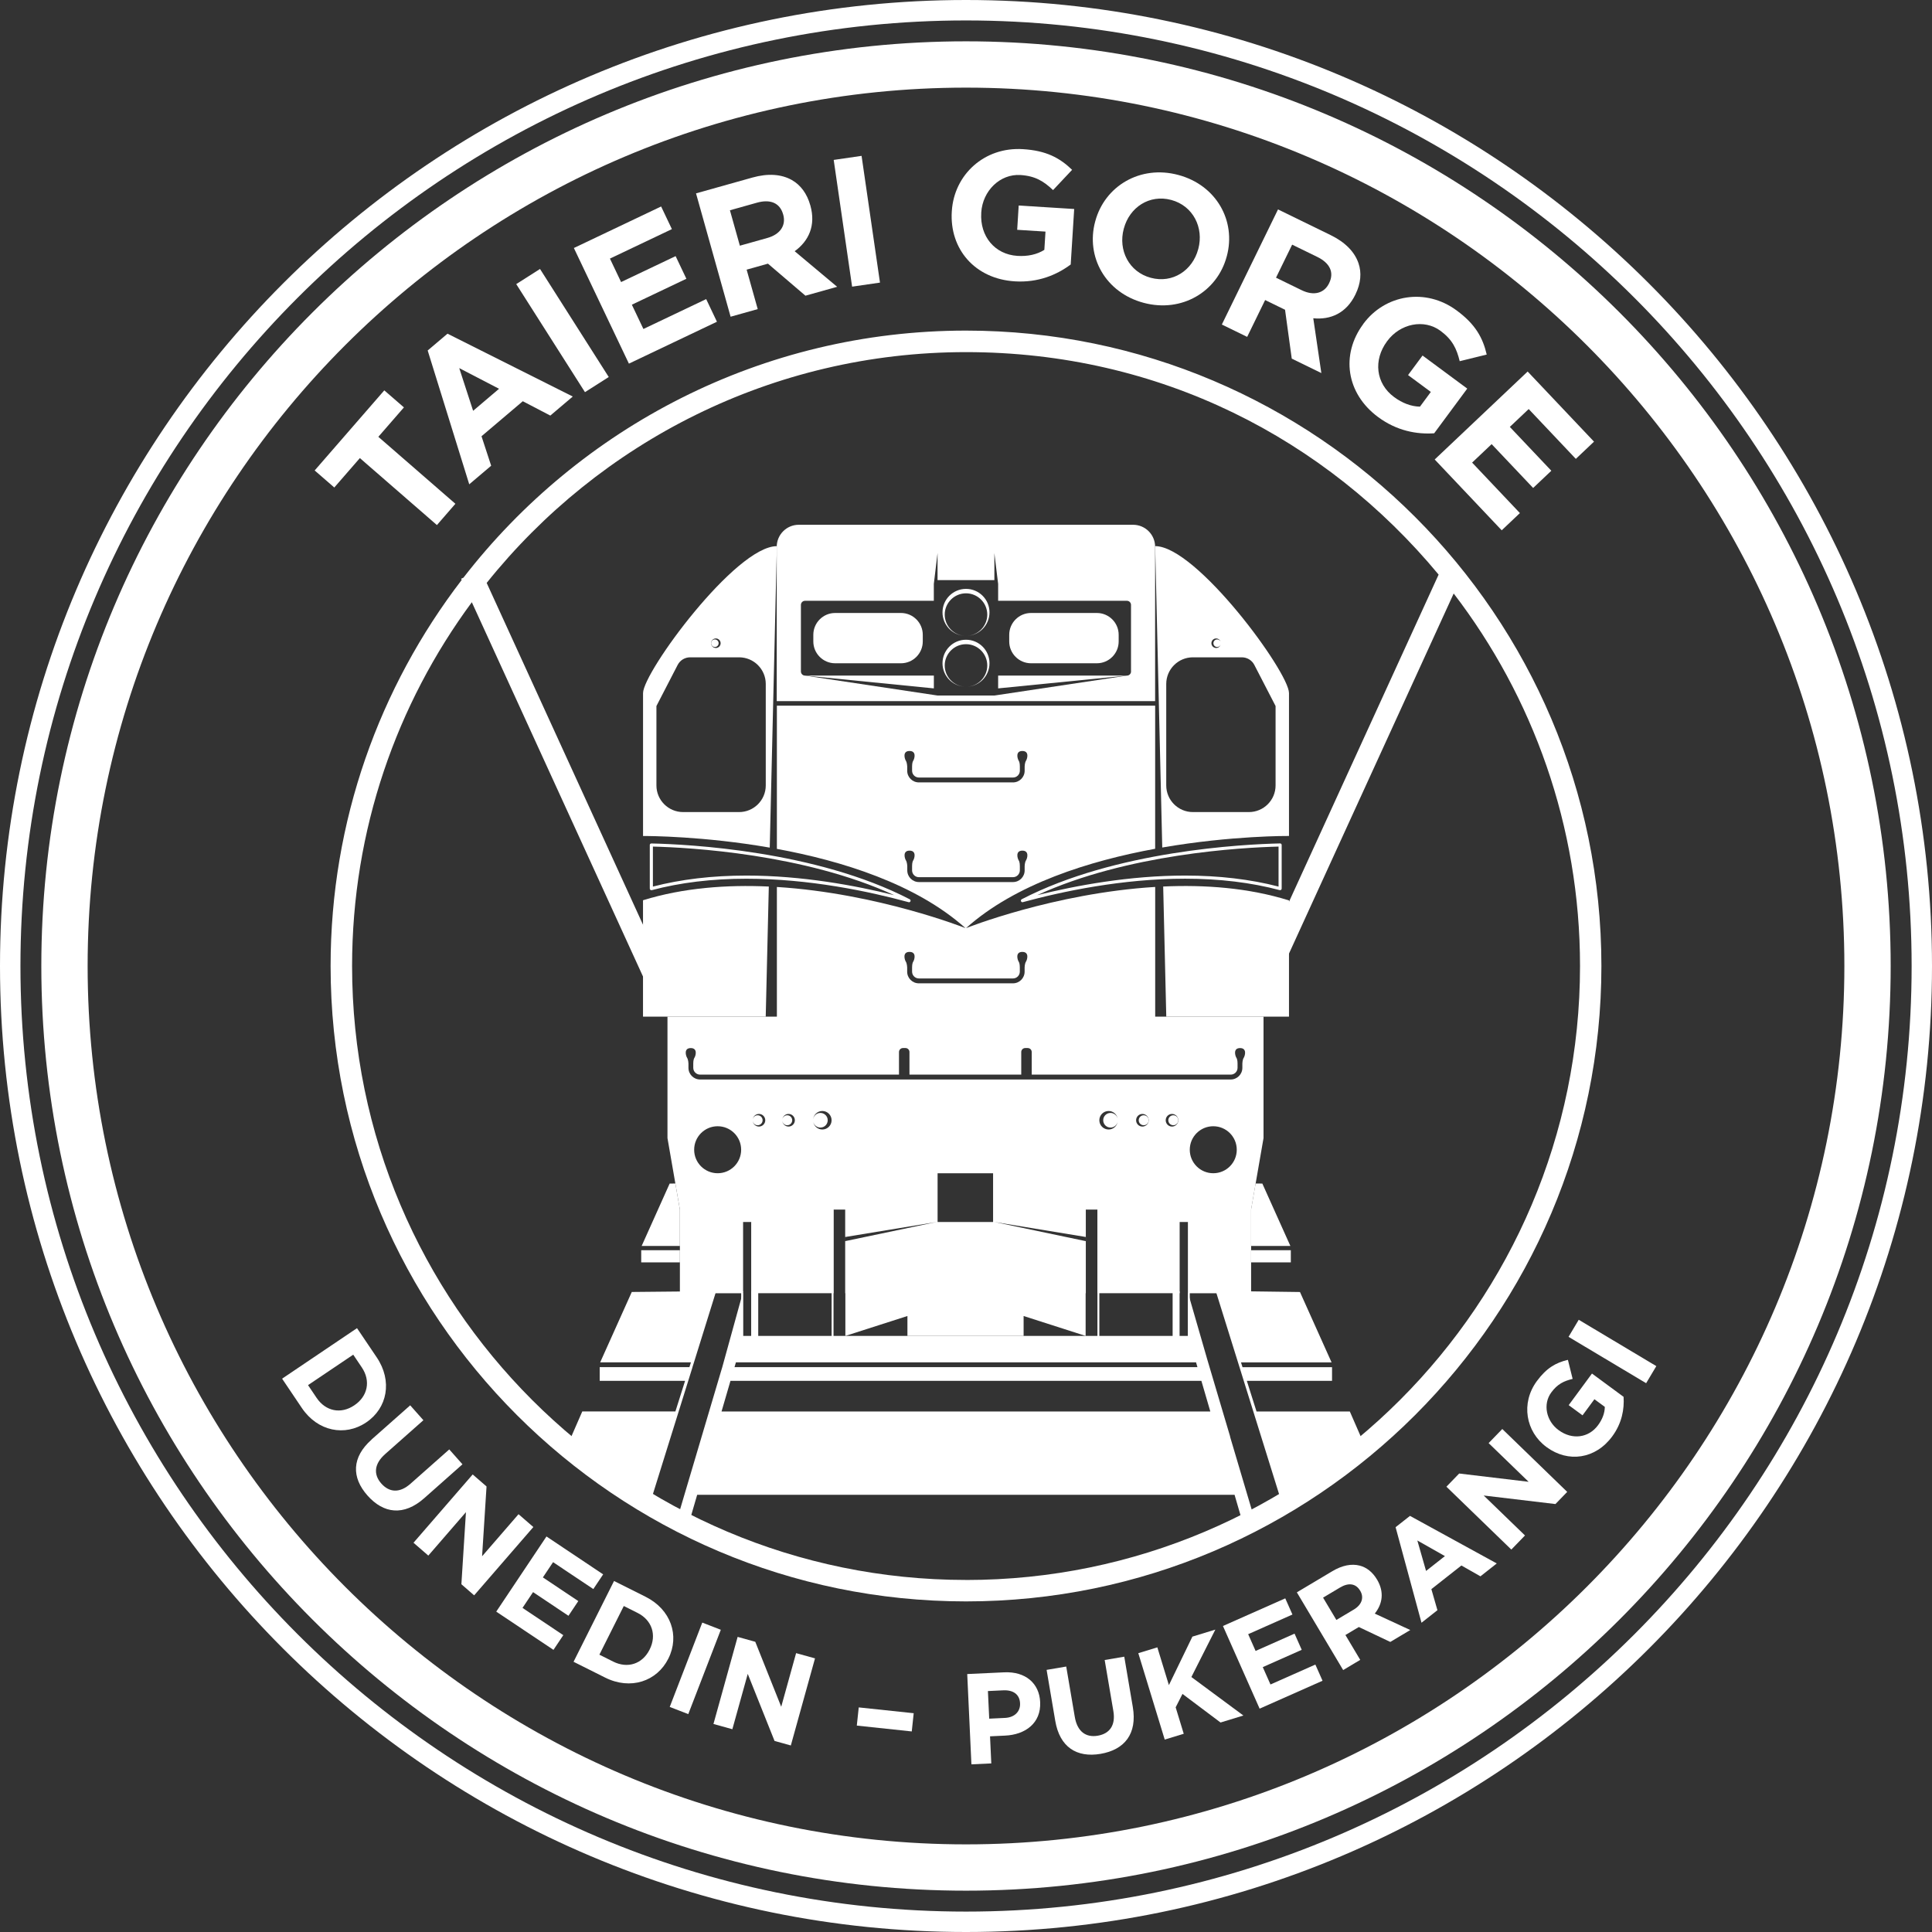 <?xml version="1.0" encoding="UTF-8"?>
<svg id="Layer_1" data-name="Layer 1" xmlns="http://www.w3.org/2000/svg" viewBox="0 0 538.58 538.58">
  <rect x="0" y="0" width="538.58" height="538.58" fill="#333333" stroke="none"/>
  <defs>
    <style>
      .cls-1 {
        fill: #fff;
      }
    </style>
  </defs>
  <g>
    <path class="cls-1" d="M100.32,127.7l-7.13,8.2-5.47-4.75,19.41-22.33,5.47,4.75-7.13,8.2,21.48,18.67-5.15,5.93-21.48-18.67Z"/>
    <path class="cls-1" d="M119.23,97.7l5.52-4.68,34.92,17.52-6.26,5.31-7.67-4-11.51,9.76,2.69,8.22-6.11,5.18-11.59-37.32ZM139.12,108.38l-11.1-5.76,3.87,11.9,7.23-6.14Z"/>
    <path class="cls-1" d="M143.91,79.2l6.63-4.22,19.16,30.12-6.63,4.22-19.16-30.12Z"/>
    <path class="cls-1" d="M159.99,69.13l24.31-11.57,3,6.31-17.27,8.22,3.11,6.54,15.2-7.23,3,6.31-15.2,7.23,3.22,6.77,17.5-8.33,3,6.31-24.54,11.68-15.34-32.23Z"/>
    <path class="cls-1" d="M194.01,53.91l15.72-4.41c4.37-1.23,8.1-.95,11,.68,2.45,1.38,4.24,3.79,5.15,7.03l.03.1c1.56,5.55-.46,9.88-4.38,12.72l11.84,9.92-8.84,2.48-10.45-8.93-5.94,1.67,3.09,11-7.56,2.12-9.64-34.38ZM213.91,66.34c3.68-1.03,5.24-3.59,4.43-6.49l-.03-.1c-.91-3.24-3.64-4.28-7.32-3.24l-7.51,2.11,2.77,9.87,7.66-2.15Z"/>
    <path class="cls-1" d="M232.41,44.58l7.77-1.13,5.13,35.33-7.77,1.13-5.13-35.33Z"/>
    <path class="cls-1" d="M265.34,58.93v-.1c.64-10.13,9.05-17.93,19.84-17.25,6.41.4,10.17,2.37,13.69,5.76l-5.31,5.65c-2.6-2.46-4.96-3.94-9.09-4.2-5.7-.36-10.55,4.4-10.93,10.46v.1c-.41,6.52,3.77,11.58,10.08,11.98,2.85.18,5.44-.37,7.51-1.68l.32-5.09-7.89-.5.42-6.77,15.47.97-.97,15.47c-3.86,2.88-9.06,5.1-15.57,4.7-11.1-.69-18.24-8.96-17.58-19.5Z"/>
    <path class="cls-1" d="M305.29,61.79l.03-.1c2.62-9.8,12.51-15.77,23.15-12.92,10.64,2.85,16.16,12.83,13.53,22.63l-.03.1c-2.62,9.8-12.51,15.76-23.15,12.92s-16.16-12.82-13.53-22.63ZM334.02,69.48l.03-.1c1.58-5.91-1.44-12-7.54-13.64-6.11-1.63-11.64,2.06-13.22,7.97l-.03.1c-1.58,5.91,1.43,12,7.54,13.63,6.11,1.64,11.64-2.06,13.22-7.97Z"/>
    <path class="cls-1" d="M356.27,58.38l14.67,7.16c4.08,1.99,6.68,4.68,7.76,7.82.92,2.66.65,5.65-.83,8.68l-.04.09c-2.53,5.18-6.91,7.07-11.73,6.59l2.25,15.28-8.25-4.03-1.87-13.62-5.55-2.71-5.01,10.27-7.06-3.44,15.66-32.09ZM362.87,80.9c3.44,1.68,6.3.8,7.62-1.9l.04-.09c1.48-3.03.13-5.61-3.31-7.29l-7.01-3.42-4.5,9.21,7.15,3.49Z"/>
    <path class="cls-1" d="M380,90.35l.06-.08c6.04-8.16,17.34-10.14,26.03-3.71,5.17,3.82,7.25,7.52,8.36,12.28l-7.53,1.85c-.85-3.48-2.03-6-5.35-8.46-4.59-3.4-11.24-2.04-14.85,2.84l-.06.08c-3.88,5.25-3.13,11.77,1.96,15.53,2.29,1.7,4.77,2.64,7.22,2.68l3.03-4.1-6.35-4.7,4.04-5.45,12.46,9.22-9.22,12.46c-4.8.32-10.38-.64-15.62-4.52-8.94-6.61-10.44-17.44-4.16-25.92Z"/>
    <path class="cls-1" d="M425.85,103.56l18.51,19.56-5.07,4.8-13.14-13.89-5.26,4.98,11.57,12.22-5.07,4.8-11.57-12.22-5.44,5.15,13.32,14.07-5.07,4.8-18.68-19.74,25.93-24.54Z"/>
  </g>
  <g>
    <path class="cls-1" d="M99.52,370.24l5.5,8.15c4.43,6.57,2.98,14.14-2.9,18.11l-.06.04c-5.88,3.96-13.51,2.51-17.93-4.06l-5.49-8.15,20.89-14.09ZM98.47,377.64l-12.6,8.49,2.39,3.55c2.54,3.76,6.78,4.59,10.49,2.09l.06-.04c3.7-2.5,4.59-6.78,2.05-10.54l-2.39-3.55Z"/>
    <path class="cls-1" d="M103.57,401.3l10.78-9.54,3.68,4.15-10.67,9.45c-3.07,2.72-3.3,5.67-1.06,8.2,2.24,2.53,5.14,2.71,8.13.06l10.81-9.57,3.68,4.15-10.64,9.43c-5.71,5.06-11.36,4.33-15.84-.73-4.49-5.07-4.4-10.67,1.15-15.59Z"/>
    <path class="cls-1" d="M131.77,411.03l3.86,3.35-1.24,19.46,10.16-11.73,4.13,3.58-16.5,19.04-3.56-3.09,1.27-20.1-10.49,12.11-4.13-3.58,16.5-19.04Z"/>
    <path class="cls-1" d="M152.34,428.32l15.8,10.56-2.74,4.1-11.22-7.5-2.84,4.25,9.87,6.6-2.74,4.1-9.87-6.6-2.94,4.4,11.37,7.6-2.74,4.1-15.95-10.66,14-20.95Z"/>
    <path class="cls-1" d="M171.18,440.73l8.79,4.4c7.08,3.55,9.54,10.86,6.36,17.2l-.03.06c-3.18,6.34-10.54,8.81-17.62,5.26l-8.79-4.4,11.29-22.53ZM173.9,447.69l-6.81,13.58,3.83,1.92c4.05,2.03,8.16.67,10.16-3.32l.03-.06c2-3.99.67-8.16-3.39-10.19l-3.83-1.92Z"/>
    <path class="cls-1" d="M195.77,452.33l5.17,2-9.07,23.51-5.17-2,9.07-23.51Z"/>
    <path class="cls-1" d="M205.63,456.31l4.92,1.37,7.23,18.11,4.15-14.95,5.27,1.46-6.74,24.28-4.54-1.26-7.47-18.7-4.29,15.43-5.27-1.46,6.74-24.28Z"/>
    <path class="cls-1" d="M239.39,475.97l15.32,1.62-.54,5.08-15.32-1.63.54-5.08Z"/>
    <path class="cls-1" d="M269.63,466.67l10.29-.48c6.01-.28,9.8,3.11,10.04,8.25v.07c.28,5.83-4.12,9.06-9.76,9.32l-4.21.2.35,7.55-5.54.26-1.17-25.18ZM280.15,478.9c2.77-.13,4.31-1.86,4.21-4.02v-.07c-.12-2.48-1.91-3.73-4.68-3.6l-4.28.2.36,7.7,4.39-.21Z"/>
    <path class="cls-1" d="M294.17,479.71l-2.41-14.2,5.47-.93,2.39,14.05c.69,4.05,3.06,5.8,6.4,5.23,3.34-.57,5.02-2.93,4.35-6.87l-2.42-14.23,5.46-.93,2.38,14.02c1.28,7.52-2.32,11.93-8.99,13.07-6.67,1.13-11.39-1.9-12.63-9.21Z"/>
    <path class="cls-1" d="M317.33,460.85l5.3-1.62,3.22,10.53,6.55-13.52,6.4-1.96-6.68,13.22,14.5,10.73-6.37,1.95-10.61-7.97-1.9,3.74,2.25,7.37-5.3,1.62-7.37-24.1Z"/>
    <path class="cls-1" d="M340.91,453.28l17.38-7.71,2,4.51-12.34,5.48,2.07,4.67,10.86-4.82,2,4.51-10.86,4.82,2.15,4.84,12.51-5.55,2,4.51-17.54,7.78-10.22-23.04Z"/>
    <path class="cls-1" d="M361.51,443.9l9.9-5.9c2.75-1.64,5.35-2.14,7.62-1.56,1.93.49,3.59,1.8,4.81,3.84l.04.06c2.08,3.5,1.5,6.82-.64,9.48l9.9,4.58-5.57,3.32-8.77-4.16-3.74,2.23,4.13,6.93-4.76,2.84-12.9-21.65ZM377.37,448.71c2.32-1.38,2.91-3.41,1.82-5.24l-.04-.06c-1.22-2.04-3.27-2.25-5.59-.86l-4.73,2.82,3.71,6.22,4.82-2.88Z"/>
    <path class="cls-1" d="M389.04,425.74l4.02-3.16,24.19,13.26-4.55,3.59-5.31-3.02-8.37,6.59,1.69,5.87-4.44,3.5-7.22-26.63ZM402.8,433.79l-7.69-4.35,2.43,8.49,5.26-4.14Z"/>
    <path class="cls-1" d="M403.22,414.44l3.55-3.67,19.36,2.31-11.15-10.79,3.81-3.93,18.1,17.53-3.28,3.39-20-2.38,11.51,11.14-3.81,3.93-18.1-17.53Z"/>
    <path class="cls-1" d="M431.15,403.41l-.06-.04c-5.77-4.25-7.19-12.22-2.66-18.37,2.69-3.65,5.3-5.13,8.65-5.92l1.32,5.31c-2.46.6-4.24,1.44-5.96,3.79-2.39,3.25-1.42,7.94,2.03,10.48l.06.04c3.71,2.73,8.32,2.19,10.96-1.41,1.2-1.62,1.86-3.37,1.88-5.1l-2.9-2.13-3.31,4.49-3.86-2.84,6.49-8.81,8.81,6.49c.23,3.39-.43,7.33-3.17,11.04-4.65,6.32-12.29,7.4-18.29,2.98Z"/>
    <path class="cls-1" d="M437.26,372.67l2.84-4.76,21.63,12.92-2.84,4.76-21.63-12.92Z"/>
  </g>
  <rect class="cls-1" x="231.83" y="337.19" width=".53" height="35.33"/>
  <rect class="cls-1" x="209.44" y="340.65" width=".95" height="31.87"/>
  <rect class="cls-1" x="305.93" y="337.19" width=".53" height="35.33"/>
  <path class="cls-1" d="M327.08,310.9c-.76,0-1.39.62-1.39,1.39s.62,1.39,1.39,1.39,1.39-.62,1.39-1.39-.62-1.39-1.39-1.39Z"/>
  <path class="cls-1" d="M318.83,310.9c-.76,0-1.39.62-1.39,1.39s.62,1.39,1.39,1.39,1.39-.62,1.39-1.39-.62-1.39-1.39-1.39Z"/>
  <path class="cls-1" d="M199.28,180.36c.58,0,1.05-.47,1.05-1.05s-.47-1.05-1.05-1.05-1.05.47-1.05,1.05.47,1.05,1.05,1.05Z"/>
  <g>
    <polygon class="cls-1" points="260.33 188.33 224.44 188.33 260.33 191.9 260.33 188.33"/>
    <polygon class="cls-1" points="278.25 191.9 314.15 188.33 278.25 188.33 278.25 191.9"/>
    <path class="cls-1" d="M315.87,146.29h-93.2c-3.39,0-6.14,2.75-6.14,6.14v43.03h105.48v-43.03c0-3.39-2.75-6.14-6.14-6.14ZM315.3,187.18c0,.64-.52,1.16-1.15,1.16l-36.66,5.51c-.09.02-.18.04-.28.04h-15.84c-.1,0-.19-.02-.28-.04l-36.66-5.51c-.64,0-1.16-.52-1.16-1.16v-18.55c0-.64.52-1.15,1.16-1.15h35.89v-4.72c0-.08,0-.16.03-.23l1.01-8.36v7.55h15.84v-7.55h0s0,0,0,0l.82,6.74.2,1.62c.02.08.03.15.03.23v4.72h35.89c.64,0,1.15.52,1.15,1.15v18.55Z"/>
    <path class="cls-1" d="M269.29,164.16c-3.62,0-6.55,2.93-6.55,6.55s2.93,6.55,6.55,6.55c-3.28,0-5.93-2.66-5.93-5.93s2.66-5.93,5.93-5.93,5.93,2.66,5.93,5.93-2.66,5.93-5.93,5.93c3.62,0,6.55-2.93,6.55-6.55s-2.93-6.55-6.55-6.55Z"/>
    <path class="cls-1" d="M269.29,178.34c-3.62,0-6.55,2.93-6.55,6.55s2.93,6.55,6.55,6.55c-3.28,0-5.93-2.66-5.93-5.93s2.66-5.93,5.93-5.93,5.93,2.66,5.93,5.93-2.66,5.93-5.93,5.93c3.62,0,6.55-2.93,6.55-6.55s-2.93-6.55-6.55-6.55Z"/>
    <path class="cls-1" d="M232.81,170.88h18.35c3.35,0,6.08,2.72,6.08,6.08v1.86c0,3.35-2.72,6.08-6.08,6.08h-18.35c-3.35,0-6.08-2.72-6.08-6.08v-1.86c0-3.35,2.72-6.08,6.08-6.08Z"/>
    <path class="cls-1" d="M287.42,170.88h18.35c3.35,0,6.08,2.72,6.08,6.08v1.86c0,3.35-2.72,6.08-6.08,6.08h-18.35c-3.35,0-6.08-2.72-6.08-6.08v-1.86c0-3.35,2.72-6.08,6.08-6.08Z"/>
  </g>
  <path class="cls-1" d="M269.29,538.58C120.8,538.58,0,417.78,0,269.29S120.8,0,269.29,0s269.29,120.8,269.29,269.29-120.8,269.29-269.29,269.29M269.29,5.7C123.94,5.7,5.7,123.94,5.7,269.29s118.25,263.6,263.6,263.6,263.6-118.25,263.6-263.6S414.64,5.7,269.29,5.7"/>
  <path class="cls-1" d="M269.29,11.52C127.16,11.52,11.52,127.15,11.52,269.29s115.63,257.77,257.77,257.77,257.77-115.63,257.77-257.77S411.43,11.52,269.29,11.52M269.29,514.15c-135.01,0-244.86-109.84-244.86-244.86S134.28,24.43,269.29,24.43s244.86,109.85,244.86,244.86-109.85,244.86-244.86,244.86"/>
  <g>
    <path class="cls-1" d="M381.24,404.82l-4.95-11.34h-26.01l-2.7-8.54h23.75v-3.82h-24.96l-.42-1.33h25.25l-8.81-19.62-13.48-.18h-9.97l7.07,22.66.71,2.29,10.38,33.29c.29-.14.59-.26.88-.4l-.35-1.12h2.65c7.23-3.56,14.23-7.53,20.96-11.88Z"/>
    <g>
      <polygon class="cls-1" points="351.9 329.94 350.02 329.92 348.76 337.19 348.76 347.34 359.72 347.34 351.9 329.94"/>
      <rect class="cls-1" x="348.76" y="348.52" width="11.08" height="3.39"/>
    </g>
    <g>
      <rect class="cls-1" x="178.75" y="348.52" width="10.78" height="3.39"/>
      <polygon class="cls-1" points="189.53 337.19 188.27 329.93 186.68 329.94 178.87 347.34 189.53 347.34 189.53 337.19"/>
    </g>
    <g>
      <path class="cls-1" d="M193.04,381.11l.42-1.33,6.11-19.62h7.57v-.18h-12.61l-18.41.18-8.81,19.62h25.3l-.42,1.33h-25.01v3.82h23.8l-2.7,8.54h-25.96l-4.97,11.39c6.71,4.33,13.68,8.28,20.89,11.83h2.71l-.36,1.14c.29.14.59.27.88.4l5.56-17.83,2.17-6.94,3.61-11.57.25-.8Z"/>
      <path class="cls-1" d="M342.93,400.48l-2.08-7-4.32-14.57-5.4-18.7v12.2h-2.3v-12.43h-1.94v12.43h-115.52v-12.43h-1.95v12.43h-2.3v-12.21l-5.77,20.91-.38,1.26-7.7,25.97-2.48,8.36-1.49,5.04c1.06.45,2.12.91,3.19,1.34l1.86-6.37h149.81l1.85,6.36c1.07-.43,2.13-.89,3.19-1.34l-6.3-21.24ZM205.14,379.78h128.28l.39,1.33h-129.05l.39-1.33ZM269.71,393.48h-68.57l2.49-8.54h131.28l2.49,8.54h-67.7Z"/>
    </g>
  </g>
  <g>
    <path class="cls-1" d="M324.26,247.13l.86,36.28h34.21v-32.4c-11.28-3.52-23.45-4.41-35.07-3.88Z"/>
    <path class="cls-1" d="M359.33,233.04v-39.83c0-5.83-25.79-40.97-37.31-40.97l1.98,84.02c19.42-3.36,35.3-3.22,35.33-3.22ZM339.03,177.98c.59,0,1.07.39,1.24.92-.16-.38-.53-.64-.96-.64-.58,0-1.05.47-1.05,1.05s.47,1.05,1.05,1.05c.43,0,.81-.26.97-.64-.17.53-.66.92-1.25.92-.73,0-1.33-.59-1.33-1.33s.59-1.33,1.33-1.33ZM332.54,183.24h13.66c1.46,0,2.8.82,3.47,2.12l5.92,11.46v22.13c0,4.1-3.33,7.43-7.43,7.43h-15.62c-4.1,0-7.43-3.33-7.43-7.43v-28.28c0-4.1,3.33-7.43,7.43-7.43Z"/>
  </g>
  <path class="cls-1" d="M356.42,247.15c-7.88-2.04-16.63-3.07-26.04-3.07-15.5,0-30.38,2.76-41.23,5.46,25.09-11.53,57.02-13.28,67.27-13.54v11.15ZM357.16,235.24c-.08-.08-.19-.13-.31-.12-10.29.23-45.91,2.04-72.02,15.56-.2.1-.29.34-.21.55.07.17.23.28.41.28.04,0,.08,0,.11-.02,10.96-2.98,27.7-6.54,45.23-6.54,9.55,0,18.43,1.07,26.37,3.19.13.03.27,0,.38-.08s.17-.21.17-.35v-12.17c0-.12-.05-.23-.13-.31"/>
  <g>
    <path class="cls-1" d="M179.25,250.96v32.45h34.21l.86-36.27c-11.62-.54-23.78.33-35.07,3.82Z"/>
    <path class="cls-1" d="M214.58,236.29l1.99-84.04c-11.52,0-37.31,35.14-37.31,40.97v39.83c1.63,0,16.89.04,35.33,3.24ZM199.56,177.98c.73,0,1.33.59,1.33,1.33s-.59,1.33-1.33,1.33-1.33-.59-1.33-1.33.59-1.33,1.33-1.33ZM182.99,196.82l5.92-11.46c.67-1.3,2.01-2.12,3.47-2.12h13.66c4.1,0,7.43,3.33,7.43,7.43v28.28c0,4.1-3.33,7.43-7.43,7.43h-15.62c-4.1,0-7.43-3.33-7.43-7.43v-22.13Z"/>
  </g>
  <path class="cls-1" d="M182.01,236c10.25.26,42.18,2.01,67.27,13.54-10.85-2.7-25.73-5.46-41.23-5.46-9.41,0-18.17,1.03-26.04,3.07v-11.15ZM181.27,235.24c-.08.08-.13.19-.13.31v12.17c0,.14.06.27.17.35s.25.11.38.08c7.94-2.12,16.82-3.19,26.37-3.19,17.54,0,34.28,3.55,45.23,6.54.04,0,.08.02.11.02.18,0,.34-.11.41-.28.08-.21,0-.44-.21-.55-26.11-13.53-61.72-15.33-72.02-15.56-.12,0-.23.04-.31.12"/>
  <path class="cls-1" d="M322.02,247.25c-28.24,1.73-52.72,11.48-52.72,11.48,13.82-12.38,34.6-18.79,52.72-22.12v-39.89h-105.45v39.92c18.08,3.33,38.79,9.75,52.57,22.09,0,0-24.4-9.71-52.57-11.47v36.15h-30.5v33.86l3.46,19.92v23.33h17.09v12h.53v-31.87h2.3v19.86h22.91v-23.32h3.25v23.32h.05v11.9l17.3-5.55v5.55h32.39v-5.55l17.29,5.55v-11.9h.05v-23.32h3.25v23.32h22.91v-19.86h2.3v31.87h.53v-12h17.09v-23.33l3.46-19.92v-33.86h-30.2v-36.16ZM253.56,209.35c2,0,1.38,2.16,1.02,2.71-.33.51-.32,1.45-.32,1.58h0v.02s0,0,0,0h0v1.19c0,1.05.85,1.9,1.9,1.9h13.12s13.12,0,13.12,0c1.05,0,1.9-.85,1.9-1.9v-1.21c0-.13.01-1.07-.32-1.58-.35-.55-.98-2.71,1.02-2.71s1.38,2.16,1.02,2.71c-.36.55-.38,1.61-.38,1.61v1.19c0,1.79-1.45,3.25-3.25,3.25h-13.12s-13.12,0-13.12,0c-1.79,0-3.25-1.45-3.25-3.25v-1.19h0s-.03-1.06-.38-1.61c-.35-.55-.98-2.71,1.02-2.71ZM256.17,245.89c-1.79,0-3.25-1.45-3.25-3.25v-1.19s-.03-1.06-.38-1.61c-.35-.55-.98-2.71,1.02-2.71s1.38,2.16,1.02,2.71c-.33.51-.32,1.45-.32,1.58v1.21c0,1.05.85,1.9,1.9,1.9h13.12s13.12,0,13.12,0c1.05,0,1.9-.86,1.9-1.9v-1.21c0-.13.01-1.07-.32-1.58-.35-.55-.98-2.71,1.02-2.71s1.38,2.16,1.02,2.71c-.36.55-.38,1.61-.38,1.61v1.19c0,1.79-1.45,3.25-3.25,3.25h-26.23ZM253.56,265.36c2,0,1.38,2.16,1.02,2.71-.33.51-.32,1.45-.32,1.58v1.21c0,1.05.85,1.9,1.9,1.9h26.23c1.05,0,1.9-.85,1.9-1.9v-1.21c0-.13.01-1.07-.32-1.58-.35-.55-.98-2.71,1.02-2.71s1.38,2.16,1.02,2.71c-.36.55-.38,1.61-.38,1.61v1.19c0,1.79-1.45,3.25-3.25,3.25h-13.12s-13.12,0-13.12,0c-1.79,0-3.25-1.45-3.25-3.25v-1.19s-.03-1.06-.38-1.61c-.35-.55-.98-2.71,1.02-2.71ZM200.06,327.06c-3.62,0-6.55-2.93-6.55-6.55s2.93-6.55,6.55-6.55,6.55,2.93,6.55,6.55-2.93,6.55-6.55,6.55ZM211.57,314.05c-.97,0-1.76-.79-1.76-1.76,0,.76.62,1.39,1.39,1.39s1.39-.62,1.39-1.39-.62-1.39-1.39-1.39c-.67,0-1.23.47-1.36,1.11.13-.84.85-1.48,1.73-1.48.97,0,1.76.79,1.76,1.76s-.79,1.76-1.76,1.76ZM219.82,314.05c-.97,0-1.76-.79-1.76-1.76,0,.76.62,1.39,1.39,1.39s1.39-.62,1.39-1.39-.62-1.39-1.39-1.39c-.67,0-1.23.47-1.36,1.11.13-.84.85-1.48,1.73-1.48.97,0,1.76.79,1.76,1.76s-.79,1.76-1.76,1.76ZM229.24,314.87c-1.28,0-2.34-.94-2.54-2.17.19.93,1.01,1.63,2,1.63,1.13,0,2.04-.91,2.04-2.04s-.91-2.04-2.04-2.04-2.04.91-2.04,2.04c0-1.43,1.16-2.58,2.58-2.58s2.58,1.15,2.58,2.58-1.16,2.58-2.58,2.58ZM260.51,340.77l-24.91,5.22v-1.15l25.52-4.19-.6.13ZM276.84,340.65h-15.47v-13.58h15.47v13.58ZM302.68,345.99l-25.52-5.35,25.52,4.19v1.15ZM309.58,314.33c.98,0,1.81-.7,2-1.63-.2,1.23-1.26,2.17-2.54,2.17-1.42,0-2.58-1.16-2.58-2.58s1.16-2.58,2.58-2.58c1.28,0,2.34.94,2.54,2.17-.19-.93-1.01-1.63-2-1.63-1.13,0-2.04.91-2.04,2.04s.91,2.04,2.04,2.04ZM318.46,314.05c-.97,0-1.75-.79-1.75-1.76s.78-1.76,1.75-1.76,1.76.79,1.76,1.76-.79,1.76-1.76,1.76ZM326.71,314.05c-.97,0-1.75-.79-1.75-1.76s.78-1.76,1.75-1.76,1.76.79,1.76,1.76-.79,1.76-1.76,1.76ZM338.22,327.06c-3.62,0-6.55-2.93-6.55-6.55s2.93-6.55,6.55-6.55,6.55,2.93,6.55,6.55-2.93,6.55-6.55,6.55ZM343.09,299.57c1.05,0,1.9-.85,1.9-1.9v-1.21h0c0-.13.01-1.07-.32-1.58-.35-.55-.98-2.71,1.02-2.71s1.38,2.16,1.02,2.71c-.36.55-.38,1.61-.38,1.61v1.19c0,1.8-1.46,3.25-3.25,3.25h-147.91c-1.8,0-3.25-1.45-3.25-3.25v-1.19h0s-.03-1.06-.38-1.61c-.35-.55-.98-2.71,1.02-2.71s1.38,2.16,1.02,2.71c-.33.51-.32,1.46-.32,1.58h0v1.21c0,1.05.85,1.9,1.9,1.9h55.45v-6.3c0-.61.5-1.11,1.11-1.11h.7c.61,0,1.11.5,1.11,1.11v6.3h31.16v-6.3c0-.61.5-1.11,1.11-1.11h.7c.62,0,1.11.5,1.11,1.11v6.3h55.45Z"/>
  <path class="cls-1" d="M269.29,92.16c-56.94,0-107.68,27.01-140.1,68.88l-.65.3.16.34c-22.9,29.85-36.54,67.16-36.54,107.61,0,97.67,79.46,177.13,177.13,177.13s177.13-79.46,177.13-177.13-79.46-177.13-177.13-177.13ZM269.29,440.44c-94.37,0-171.14-76.77-171.14-171.14,0-37.93,12.41-73.02,33.38-101.42l49.16,107.49,5.46-2.5-50.48-110.37c31.39-39.19,79.62-64.34,133.63-64.34s100.32,24.15,131.74,62.02l-51.54,112.7,5.46,2.5,50.28-109.93c22.08,28.82,35.22,64.83,35.22,103.86,0,94.37-76.77,171.14-171.14,171.14Z"/>
</svg>
